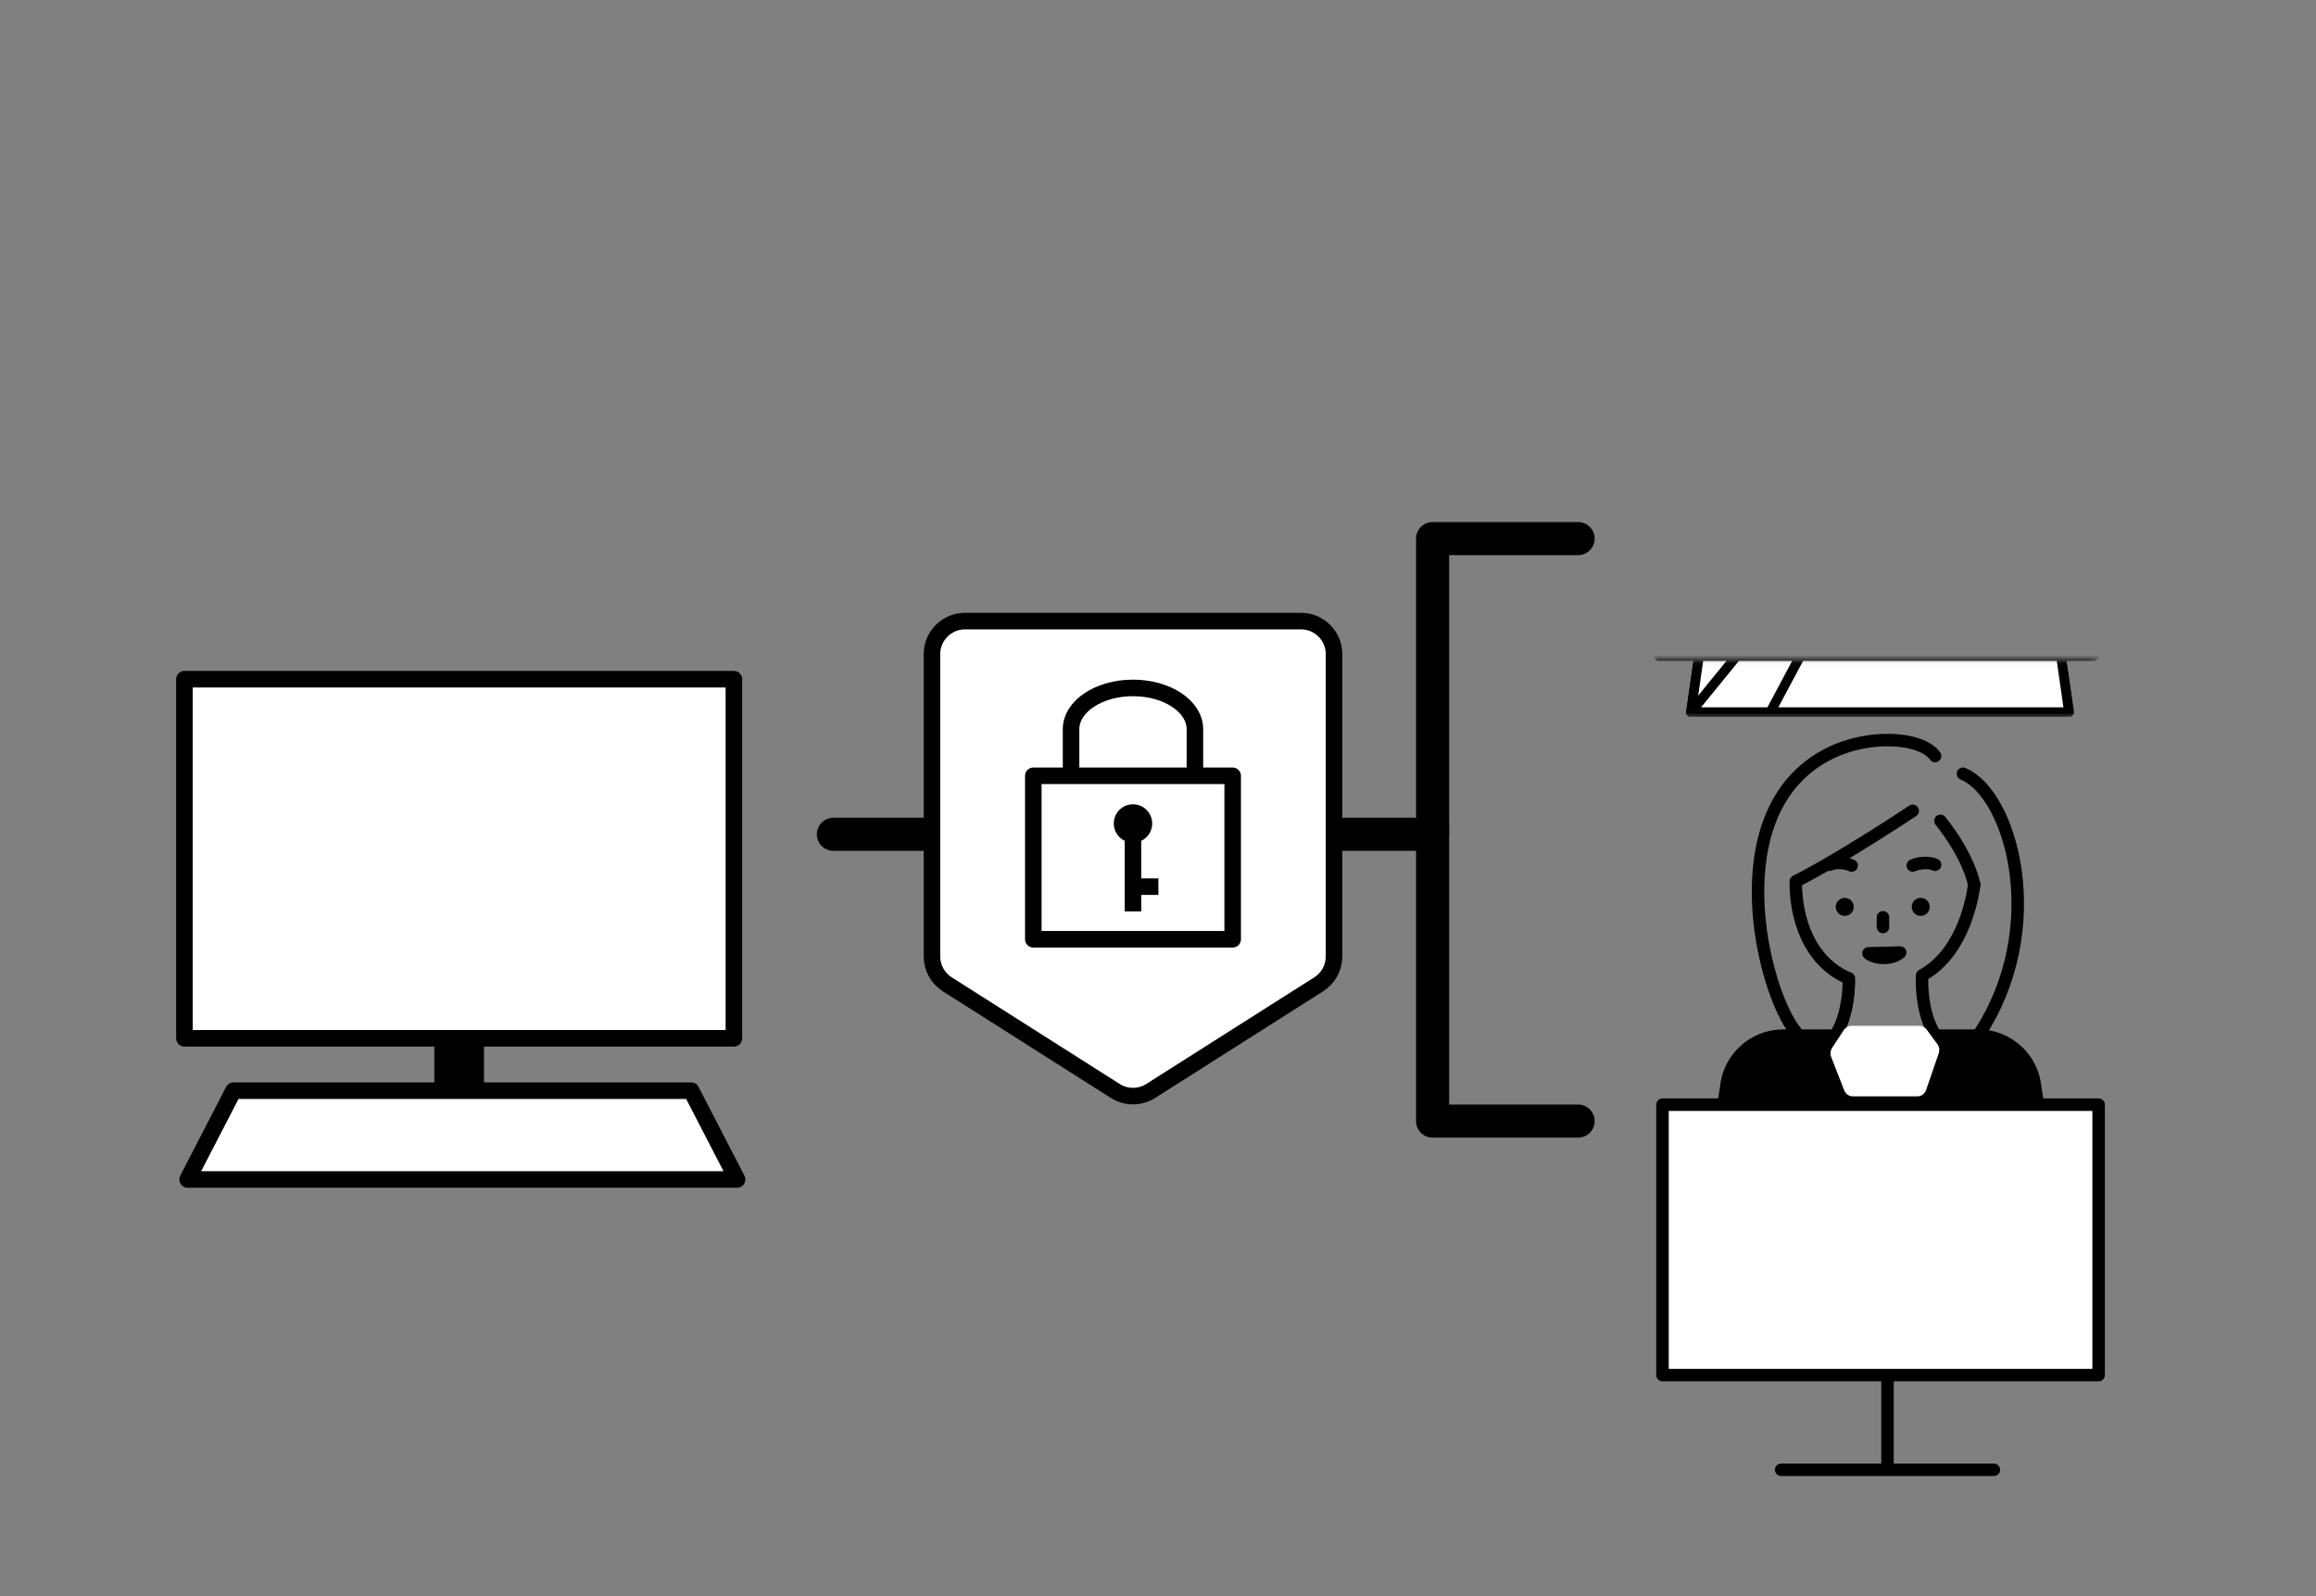 <?xml version="1.0" encoding="iso-8859-1"?>
<!-- Generator: Adobe Illustrator 27.4.1, SVG Export Plug-In . SVG Version: 6.00 Build 0)  -->
<svg version="1.1" id="_x32_&#x30DD;&#x30A4;&#x30F3;&#x30C8;"
	 xmlns="http://www.w3.org/2000/svg" xmlns:xlink="http://www.w3.org/1999/xlink" x="0px" y="0px" viewBox="0 0 280 193"
	 style="enable-background:new 0 0 280 193;" xml:space="preserve">
<rect x="0" y="0" width="280" height="193" fill="#808080" stroke="none"/>
<polyline style="fill:none;stroke:#000000;stroke-width:4;stroke-linecap:round;stroke-linejoin:round;stroke-miterlimit:10;" points="
	100.755,100.877 173.197,100.877 173.197,65.122 190.791,65.122 "/>
<polyline style="fill:none;stroke:#000000;stroke-width:4;stroke-linecap:round;stroke-linejoin:round;stroke-miterlimit:10;" points="
	173.197,99.799 173.197,135.554 190.791,135.554 "/>
<g>
	<path style="fill:none;stroke:#000000;stroke-width:1.509;stroke-linecap:round;stroke-linejoin:round;stroke-miterlimit:10;" d="
		M237.315,93.557c5.845,2.381,10.524,18.649,1.84,31.665"/>
	<path style="fill:none;stroke:#000000;stroke-width:1.509;stroke-linecap:round;stroke-linejoin:round;stroke-miterlimit:10;" d="
		M233.951,91.415c-1.637-2.3-7.997-2.754-12.902-0.247c-13.443,6.87-7.9,28.818-3.939,33.592"/>
	<path style="fill:none;stroke:#000000;stroke-width:1.509;stroke-linecap:round;stroke-linejoin:round;stroke-miterlimit:10;" d="
		M234.596,99.249c1.355,1.711,3.402,4.68,4.087,7.73"/>
	<path style="fill:none;stroke:#000000;stroke-width:1.509;stroke-linecap:round;stroke-linejoin:round;stroke-miterlimit:10;" d="
		M235.003,126.373c-2.776-2.461-2.671-7.622-2.62-8.434c4.552-2.49,5.953-8.379,6.301-10.96"/>
	<path style="fill:none;stroke:#000000;stroke-width:1.509;stroke-linecap:round;stroke-linejoin:round;stroke-miterlimit:10;" d="
		M231.244,98.038c0,0-8.638,5.757-14.133,8.529c-0.062,4.237,1.521,9.693,6.417,11.743c0.025,1.309-0.159,5.871-2.634,8.064"/>
	
		<path style="fill:#FFFFFF;stroke:#000000;stroke-width:1.509;stroke-linecap:round;stroke-linejoin:round;stroke-miterlimit:10;" d="
		M231.244,104.654c0.58-0.29,1.837-0.483,2.707-0.097"/>
	
		<path style="fill:#FFFFFF;stroke:#000000;stroke-width:1.509;stroke-linecap:round;stroke-linejoin:round;stroke-miterlimit:10;" d="
		M223.864,104.654c-0.58-0.29-1.837-0.483-2.707-0.097"/>
	<circle cx="223.027" cy="109.653" r="1.088"/>
	<circle cx="232.211" cy="109.653" r="1.088"/>
	<path style="stroke:#000000;stroke-width:1.509;stroke-linecap:round;stroke-linejoin:round;stroke-miterlimit:10;" d="
		M225.895,115.27c0.483,0.516,2.61,0.967,3.835-0.097L225.895,115.27z"/>
	
		<line style="fill:#FFFFFF;stroke:#000000;stroke-width:1.509;stroke-linecap:round;stroke-linejoin:round;stroke-miterlimit:10;" x1="227.646" y1="110.913" x2="227.646" y2="112.092"/>
</g>
<path style="stroke:#000000;stroke-width:1.509;stroke-linecap:round;stroke-linejoin:round;stroke-miterlimit:10;" d="
	M247.142,138.488h-39.536l1.076-6.894c0.292-3.6,3.299-6.373,6.911-6.373h23.564c3.612,0,6.619,2.773,6.91,6.373L247.142,138.488z"
	/>
<g>
	
		<rect x="200.993" y="133.567" style="fill:#FFFFFF;stroke:#000000;stroke-width:1.509;stroke-linecap:round;stroke-linejoin:round;stroke-miterlimit:10;" width="52.726" height="32.701"/>
	
		<line style="fill:none;stroke:#000000;stroke-width:1.509;stroke-linecap:round;stroke-linejoin:round;stroke-miterlimit:10;" x1="215.337" y1="177.717" x2="241.056" y2="177.717"/>
	
		<line style="fill:none;stroke:#000000;stroke-width:1.509;stroke-linejoin:round;stroke-miterlimit:10;" x1="228.197" y1="166.268" x2="228.197" y2="177.387"/>
</g>
<g>
	<path style="fill:#FFFFFF;stroke:#000000;stroke-width:2;stroke-linecap:round;stroke-linejoin:round;stroke-miterlimit:10;" d="
		M159.425,119.019l-20.306,12.891c-1.308,0.83-2.977,0.83-4.285,0l-20.306-12.891c-1.155-0.733-1.855-2.007-1.855-3.375V79.095
		c0-2.208,1.79-3.998,3.998-3.998h40.613c2.208,0,3.998,1.79,3.998,3.998v36.549C161.28,117.013,160.58,118.286,159.425,119.019z"/>
	<g>
		<path style="fill:none;stroke:#000000;stroke-width:2;stroke-linecap:round;stroke-linejoin:round;stroke-miterlimit:10;" d="
			M129.49,97.851v-9.682c0-2.756,3.352-4.991,7.486-4.991c4.134,0,7.486,2.234,7.486,4.991v9.682"/>
		
			<rect x="124.924" y="93.805" style="fill:#FFFFFF;stroke:#000000;stroke-width:2;stroke-linecap:round;stroke-linejoin:round;stroke-miterlimit:10;" width="24.105" height="19.763"/>
		<g>
			<circle cx="136.976" cy="99.569" r="2.321"/>
			
				<line style="fill:none;stroke:#000000;stroke-width:2;stroke-linejoin:round;stroke-miterlimit:10;" x1="136.976" y1="99.569" x2="136.976" y2="110.2"/>
			
				<line style="fill:none;stroke:#000000;stroke-width:2;stroke-linejoin:round;stroke-miterlimit:10;" x1="140.046" y1="107.205" x2="137.351" y2="107.205"/>
		</g>
	</g>
</g>
<g>
	<g>
		
			<line style="fill:#FFFFFF;stroke:#000000;stroke-width:6;stroke-linecap:round;stroke-linejoin:round;stroke-miterlimit:10;" x1="55.512" y1="125.542" x2="55.512" y2="131.873"/>
		
			<rect x="22.296" y="82.124" style="fill:#FFFFFF;stroke:#000000;stroke-width:2;stroke-linecap:round;stroke-linejoin:round;stroke-miterlimit:10;" width="66.431" height="43.418"/>
		
			<polygon style="fill:#FFFFFF;stroke:#000000;stroke-width:2;stroke-linecap:round;stroke-linejoin:round;stroke-miterlimit:10;" points="
			89.111,142.612 22.68,142.612 28.229,131.873 83.562,131.873 		"/>
	</g>
</g>
<path style="fill:#FFFFFF;" d="M221.387,127.802l1.572,4.028c0.174,0.445,0.589,0.736,1.051,0.736h7.79
	c0.479,0,0.906-0.313,1.068-0.783l1.522-4.426c0.13-0.377,0.067-0.797-0.167-1.115l-1.283-1.743c-0.215-0.292-0.547-0.463-0.9-0.463
	h-8.194c-0.375,0-0.725,0.192-0.936,0.514l-1.406,2.141C221.287,127.019,221.244,127.436,221.387,127.802z"/>
<defs>
	<filter id="Adobe_OpacityMaskFilter" filterUnits="userSpaceOnUse" x="199.93" y="16.711" width="53.813" height="69.975">
		<feFlood  style="flood-color:white;flood-opacity:1" result="back"/>
		<feBlend  in="SourceGraphic" in2="back" mode="normal"/>
	</filter>
</defs>
<mask maskUnits="userSpaceOnUse" x="199.93" y="16.711" width="53.813" height="69.975" id="SVGID_1_">
	<g style="filter:url(#Adobe_OpacityMaskFilter);">
		
			<rect x="199.738" y="80.369" style="stroke:#000000;stroke-width:1.164;stroke-linecap:round;stroke-linejoin:round;stroke-miterlimit:10;" width="53.981" height="8.411"/>
	</g>
</mask>
<g style="mask:url(#SVGID_1_);">
	<path style="stroke:#000000;stroke-width:1.164;stroke-linecap:round;stroke-linejoin:round;stroke-miterlimit:10;" d="
		M232.53,19.298c-1.13-2.042-4.363-3.292-10.34,0.13c-11.078,6.343-12.816,21.65-5.126,27.037
		c3.302,0.739,15.162,1.086,19.767,0.478c4.127-2.042,6.386-7.704,4.996-14.829C240.437,24.989,237.656,20.036,232.53,19.298z"/>
	
		<path style="fill:#FFFFFF;stroke:#000000;stroke-width:1.164;stroke-linecap:round;stroke-linejoin:round;stroke-miterlimit:10;" d="
		M250.135,86.104c0,0-2.832-20.081-3.797-25.101s-2.575-5.857-4.892-7.337c-2.317-1.48-10.234-4.57-10.234-4.57l-0.193-4.956h-7.466
		l-0.193,4.956c0,0-7.917,3.089-10.234,4.57c-2.317,1.48-3.926,2.317-4.892,7.337c-0.965,5.02-3.797,25.101-3.797,25.101H250.135z"
		/>
	
		<path style="fill:#FFFFFF;stroke:#000000;stroke-width:1.164;stroke-linecap:round;stroke-linejoin:round;stroke-miterlimit:10;" d="
		M250.135,86.104c0,0-2.832-20.081-3.797-25.101s-2.575-5.857-4.892-7.337c-2.317-1.48-10.234-4.57-10.234-4.57l-0.193-4.956h-7.466
		l-0.193,4.956c0,0-7.917,3.089-10.234,4.57c-2.317,1.48-3.926,2.317-4.892,7.337c-0.965,5.02-3.797,25.101-3.797,25.101H250.135z"
		/>
	
		<path style="fill:#FFFFFF;stroke:#000000;stroke-width:1.164;stroke-linecap:round;stroke-linejoin:round;stroke-miterlimit:10;" d="
		M216.89,30.202c2.607-0.13,11.991-4.431,15.032-7.646c10.47,10.383,4.127,23.504-4.475,23.504
		C223.32,46.06,216.282,43.149,216.89,30.202z"/>
	
		<line style="fill:#FFFFFF;stroke:#000000;stroke-width:1.164;stroke-linecap:round;stroke-linejoin:round;stroke-miterlimit:10;" x1="200.512" y1="79.326" x2="253.16" y2="79.326"/>
	
		<polyline style="fill:none;stroke:#000000;stroke-width:1.164;stroke-linecap:round;stroke-linejoin:round;stroke-miterlimit:10;" points="
		216.514,51.956 227.737,55.339 238.393,52.107 	"/>
	
		<rect x="222.556" y="52.507" style="stroke:#000000;stroke-width:1.164;stroke-linecap:round;stroke-linejoin:round;stroke-miterlimit:10;" width="10.942" height="19.695"/>
	
		<polyline style="fill:none;stroke:#000000;stroke-width:1.164;stroke-linecap:round;stroke-linejoin:round;stroke-miterlimit:10;" points="
		204.438,86.104 213.706,74.712 218.147,78.381 214.028,86.104 	"/>
	
		<path style="fill:#FFFFFF;stroke:#000000;stroke-width:1.164;stroke-linecap:round;stroke-linejoin:round;stroke-miterlimit:10;" d="
		M213.706,74.712l4.473-6.468l4.441-4.634v3.347c0,0,6.404-0.386,7.241-0.29s1.963,8.11-8.432,7.402l-3.283,4.312L213.706,74.712z"
		/>
	
		<line style="fill:none;stroke:#000000;stroke-width:0.873;stroke-linecap:round;stroke-linejoin:round;stroke-miterlimit:10;" x1="225.098" y1="68.565" x2="230.374" y2="68.308"/>
	
		<line style="fill:none;stroke:#000000;stroke-width:0.873;stroke-linecap:round;stroke-linejoin:round;stroke-miterlimit:10;" x1="225.131" y1="70.432" x2="229.99" y2="70.174"/>
	
		<line style="fill:none;stroke:#000000;stroke-width:0.873;stroke-linecap:round;stroke-linejoin:round;stroke-miterlimit:10;" x1="225.291" y1="72.234" x2="228.898" y2="72.05"/>
	<circle style="fill:#FFFFFF;" cx="224.665" cy="54.603" r="0.768"/>
	<g>
		<circle cx="232.646" cy="34.909" r="0.898"/>
		
			<path style="fill:none;stroke:#000000;stroke-width:1.164;stroke-linecap:round;stroke-linejoin:round;stroke-miterlimit:10;" d="
			M231.719,30.043c0.405-0.174,1.477-0.319,1.969-0.058"/>
	</g>
	<g>
		<circle cx="221.698" cy="34.909" r="0.898"/>
		
			<path style="fill:none;stroke:#000000;stroke-width:1.164;stroke-linecap:round;stroke-linejoin:round;stroke-miterlimit:10;" d="
			M222.624,30.043c-0.405-0.174-1.477-0.319-1.969-0.058"/>
	</g>
	
		<polyline style="fill:none;stroke:#000000;stroke-width:1.164;stroke-linecap:round;stroke-linejoin:round;stroke-miterlimit:10;" points="
		227.201,36.154 227.172,38.529 228.243,38.674 	"/>
	
		<polyline style="fill:none;stroke:#000000;stroke-width:1.164;stroke-linecap:round;stroke-linejoin:round;stroke-miterlimit:10;" points="
		226.448,42.15 227.751,42.41 229.112,42.15 	"/>
</g>
</svg>
